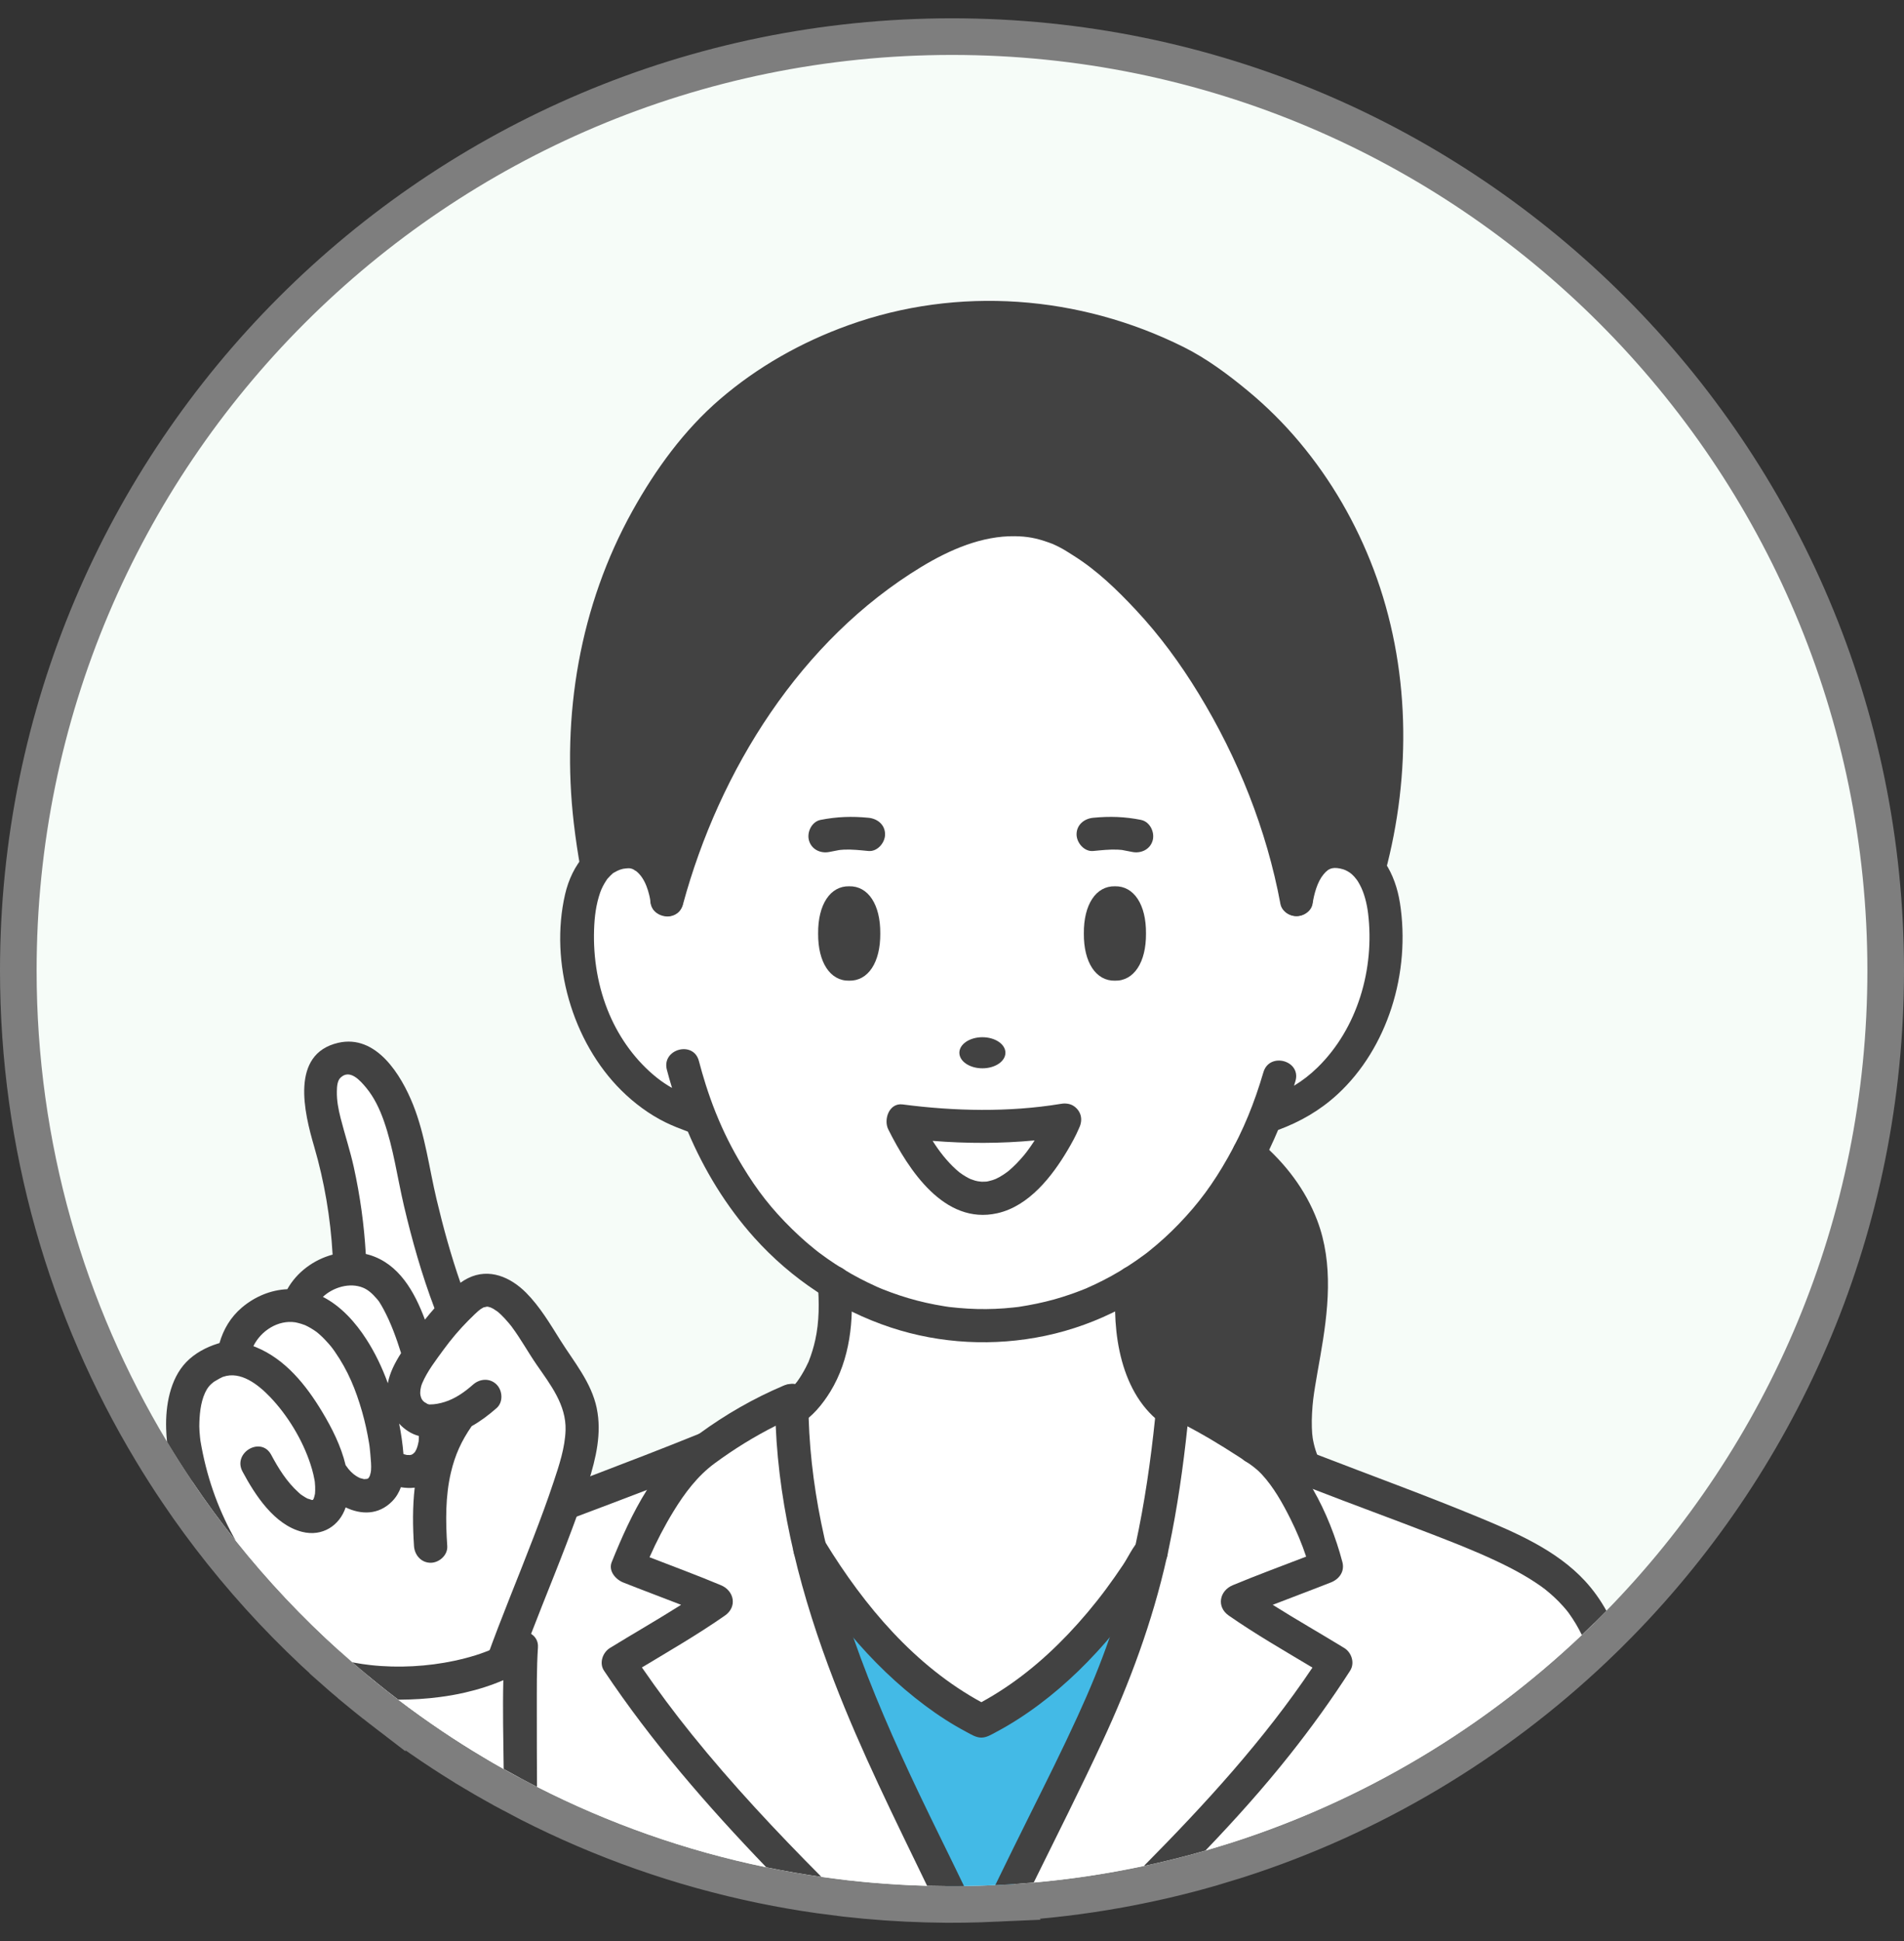 <svg width="52" height="53" viewBox="0 0 52 53" fill="none" xmlns="http://www.w3.org/2000/svg">
<rect x="0" y="0" width="52" height="53" fill="#333333" stroke="none"/>
<g clip-path="url(#clip0_135_677)">
<path d="M26 1C40.083 1 51.5 12.417 51.5 26.5C51.5 33.44 48.727 39.734 44.23 44.331L44.228 44.332C44.118 44.445 44.006 44.558 43.893 44.669C43.778 44.782 43.661 44.895 43.544 45.006C40.803 47.605 37.486 49.602 33.802 50.784L33.06 51.01C32.773 51.093 32.483 51.17 32.191 51.243C31.911 51.313 31.629 51.378 31.345 51.438C30.342 51.652 29.317 51.808 28.275 51.9C28.094 51.916 27.913 51.93 27.731 51.942C27.557 51.954 27.381 51.963 27.204 51.971L27.205 51.972C26.916 51.985 26.625 51.994 26.334 51.998H26.333C26.223 51.999 26.112 52 26 52C25.942 52 25.882 52 25.822 52C25.65 51.999 25.478 51.996 25.307 51.991C24.559 51.971 23.82 51.919 23.09 51.836L22.362 51.742C21.845 51.669 21.333 51.579 20.826 51.475C18.575 51.011 16.431 50.25 14.44 49.235L14.438 49.234C14.285 49.156 14.13 49.075 13.976 48.992V48.991C13.82 48.908 13.665 48.823 13.511 48.736C13.312 48.625 13.115 48.512 12.92 48.395V48.394C12.542 48.168 12.171 47.933 11.807 47.688V47.688C11.387 47.406 10.976 47.112 10.575 46.807V46.808C10.413 46.684 10.254 46.558 10.096 46.431H10.093L9.955 46.32C9.879 46.259 9.802 46.196 9.726 46.133V46.132C9.595 46.023 9.465 45.914 9.336 45.803L9.333 45.8C9.328 45.795 9.322 45.791 9.314 45.784C9.309 45.779 9.302 45.773 9.295 45.767L8.954 45.466V45.465C7.903 44.52 6.931 43.488 6.049 42.382C5.628 41.854 5.227 41.309 4.849 40.747C4.601 40.381 4.363 40.006 4.135 39.627C1.827 35.792 0.5 31.3 0.5 26.5C0.5 12.417 11.917 1 26 1Z" fill="#F6FCF8" stroke="#7E7E7E"/>
<path d="M32.022 38.523C31.873 40.024 31.681 41.271 31.438 42.375C30.322 44.191 28.768 46.011 26.803 46.991C24.807 45.995 23.238 44.136 22.121 42.294C21.828 41.051 21.643 39.775 21.627 38.485C21.82 38.362 23.012 37.493 22.787 35.035C25.305 36.58 28.416 36.593 30.934 35.024C30.699 37.538 31.874 38.422 32.022 38.523L32.022 38.523Z" fill="white"/>
<path d="M37.389 23.713C37.63 24.024 37.765 24.462 37.818 24.94C37.944 26.1 37.715 27.308 37.184 28.293C36.654 29.279 35.824 30.033 34.883 30.387L34.566 30.491C34.426 30.845 34.272 31.182 34.106 31.502C33.292 33.072 32.186 34.244 30.933 35.024C28.415 36.593 25.303 36.58 22.786 35.035C21.259 34.097 19.95 32.596 19.124 30.541L18.736 30.396C17.795 30.042 16.965 29.287 16.434 28.302C15.904 27.317 15.676 26.108 15.802 24.949C15.858 24.423 16.016 23.947 16.303 23.634C16.508 23.412 16.777 23.271 17.122 23.255C17.739 23.224 18.118 23.894 18.217 24.567C19.259 20.707 21.682 17.052 24.933 15.087C27.096 13.761 28.582 14.116 29.546 14.779C29.546 14.779 30.121 15.097 30.794 15.783C33.281 18.118 34.891 21.749 35.408 24.562C35.507 23.888 35.88 23.215 36.498 23.246C36.887 23.265 37.179 23.44 37.39 23.713L37.389 23.713Z" fill="white"/>
<path d="M35.641 40.073V40.074C35.218 39.909 34.805 39.745 34.415 39.587L34.275 39.526C33.364 38.918 32.564 38.482 32.095 38.246L32.051 38.221C32.041 38.323 32.032 38.424 32.022 38.524C31.874 38.423 30.699 37.539 30.934 35.025C32.187 34.244 33.292 33.073 34.106 31.503C37.581 34.463 34.501 37.932 35.641 40.073L35.641 40.073Z" fill="#424242"/>
<path d="M32.267 9.954C36.891 12.633 38.874 18.226 37.389 23.713C37.178 23.44 36.886 23.265 36.498 23.246C35.88 23.215 35.506 23.888 35.408 24.562C34.89 21.749 33.281 18.118 30.794 15.783C30.121 15.097 29.546 14.779 29.546 14.779C28.582 14.116 27.096 13.762 24.933 15.087C21.681 17.053 19.257 20.71 18.216 24.571C18.118 23.897 17.74 23.224 17.122 23.255C16.777 23.271 16.507 23.412 16.303 23.634L16.3 23.631C15.47 19.142 16.525 15.383 18.828 12.424C21.208 9.367 26.814 7.129 32.268 9.954H32.267Z" fill="#424242"/>
<path d="M31.437 42.375C31.336 42.836 31.225 43.271 31.105 43.69C30.362 46.291 29.261 48.238 27.698 51.443C27.526 51.455 27.354 51.465 27.182 51.472C26.898 51.486 26.614 51.494 26.328 51.498C26.218 51.499 26.109 51.5 26 51.5C25.942 51.5 25.884 51.5 25.826 51.5C24.794 49.373 23.387 46.655 22.492 43.678C22.355 43.222 22.23 42.761 22.12 42.294C22.18 42.394 22.242 42.493 22.305 42.592C22.332 42.636 22.36 42.68 22.389 42.723C22.395 42.734 22.402 42.745 22.41 42.756C22.431 42.789 22.452 42.822 22.474 42.854C22.491 42.88 22.508 42.906 22.525 42.931C22.545 42.961 22.565 42.991 22.585 43.021C22.689 43.175 22.795 43.328 22.905 43.479C22.905 43.479 22.906 43.479 22.906 43.48C22.938 43.523 22.97 43.567 23.002 43.611C23.002 43.611 23.002 43.612 23.003 43.612C23.027 43.645 23.052 43.678 23.077 43.711C23.131 43.783 23.186 43.855 23.241 43.925C23.262 43.952 23.283 43.979 23.304 44.005C23.339 44.05 23.376 44.095 23.412 44.14C23.438 44.172 23.465 44.205 23.492 44.238C23.502 44.25 23.512 44.262 23.522 44.275C23.55 44.309 23.579 44.342 23.608 44.376C23.618 44.389 23.629 44.401 23.64 44.414C23.669 44.448 23.698 44.482 23.727 44.516C23.766 44.56 23.805 44.604 23.844 44.648C23.887 44.697 23.931 44.745 23.976 44.794C23.983 44.802 23.99 44.81 23.998 44.817C24.035 44.857 24.072 44.897 24.109 44.936C24.131 44.96 24.154 44.984 24.177 45.008C24.254 45.087 24.332 45.166 24.412 45.244C24.443 45.275 24.474 45.306 24.506 45.336C24.608 45.434 24.711 45.53 24.817 45.624C24.885 45.685 24.953 45.744 25.023 45.803C25.024 45.804 25.025 45.805 25.026 45.806C25.064 45.837 25.101 45.869 25.138 45.899C25.145 45.905 25.152 45.911 25.159 45.916C25.196 45.947 25.233 45.976 25.27 46.005C25.309 46.037 25.348 46.068 25.388 46.098C25.405 46.111 25.422 46.124 25.439 46.137C25.473 46.163 25.508 46.19 25.544 46.215C25.588 46.248 25.632 46.281 25.677 46.312C25.721 46.344 25.766 46.375 25.811 46.406C25.811 46.406 25.811 46.407 25.812 46.407C25.854 46.435 25.895 46.463 25.936 46.49C26.04 46.559 26.145 46.625 26.252 46.689C26.288 46.711 26.325 46.733 26.361 46.754C26.415 46.785 26.47 46.816 26.524 46.846C26.564 46.868 26.604 46.889 26.644 46.91C26.696 46.938 26.749 46.965 26.802 46.992C26.851 46.967 26.899 46.942 26.947 46.917C26.991 46.895 27.033 46.871 27.076 46.848C27.088 46.841 27.101 46.834 27.113 46.827C27.148 46.808 27.182 46.789 27.216 46.77C27.273 46.736 27.331 46.703 27.387 46.668C27.43 46.643 27.472 46.616 27.513 46.59C27.515 46.589 27.517 46.587 27.52 46.586C27.564 46.558 27.607 46.53 27.651 46.501C27.694 46.473 27.736 46.445 27.779 46.416C27.836 46.377 27.892 46.337 27.948 46.297C27.984 46.272 28.02 46.246 28.055 46.219C28.098 46.188 28.14 46.156 28.183 46.124C28.188 46.12 28.193 46.116 28.199 46.112C28.236 46.083 28.273 46.054 28.31 46.026C28.358 45.987 28.407 45.948 28.454 45.909C28.487 45.882 28.52 45.855 28.552 45.828C28.605 45.783 28.659 45.738 28.711 45.692C28.739 45.668 28.766 45.643 28.793 45.619C28.808 45.606 28.823 45.593 28.838 45.579C29.019 45.416 29.195 45.246 29.365 45.072C29.39 45.047 29.414 45.022 29.438 44.997C29.484 44.949 29.529 44.901 29.575 44.852C29.58 44.847 29.586 44.841 29.59 44.835C29.636 44.787 29.68 44.739 29.723 44.69C29.76 44.65 29.796 44.609 29.832 44.568C29.854 44.544 29.875 44.519 29.896 44.495C29.93 44.456 29.962 44.418 29.995 44.379C30 44.373 30.005 44.367 30.009 44.362C30.043 44.322 30.077 44.282 30.11 44.241C30.126 44.222 30.142 44.204 30.156 44.185C30.177 44.16 30.197 44.135 30.217 44.11C30.241 44.081 30.265 44.051 30.289 44.021C30.358 43.934 30.425 43.848 30.491 43.761C30.525 43.717 30.557 43.673 30.59 43.629C30.622 43.587 30.653 43.544 30.684 43.501C30.685 43.5 30.686 43.498 30.687 43.497C30.689 43.494 30.691 43.492 30.693 43.489C30.725 43.445 30.756 43.402 30.787 43.358C30.862 43.252 30.936 43.146 31.008 43.039C31.043 42.988 31.078 42.937 31.111 42.885C31.14 42.842 31.169 42.798 31.197 42.755C31.215 42.727 31.233 42.7 31.25 42.672C31.278 42.629 31.305 42.587 31.332 42.544C31.367 42.488 31.402 42.431 31.437 42.375C31.437 42.375 31.437 42.375 31.437 42.375Z" fill="#43BAE6"/>
<path d="M40.343 41.899C39.502 41.546 37.75 40.893 36.05 40.233C35.913 40.18 35.776 40.127 35.64 40.074C35.563 40.044 35.486 40.013 35.409 39.983C35.292 39.937 35.177 39.892 35.063 39.847C35.029 39.833 34.996 39.82 34.963 39.807C34.93 39.793 34.896 39.78 34.863 39.767C34.812 39.746 34.762 39.727 34.712 39.706C34.612 39.666 34.513 39.626 34.415 39.587L34.275 39.526C34.146 39.44 34.02 39.358 33.896 39.278C33.809 39.223 33.723 39.169 33.639 39.117C33.612 39.1 33.584 39.083 33.556 39.066C33.495 39.028 33.434 38.991 33.374 38.955C33.327 38.927 33.281 38.899 33.235 38.872C33.186 38.843 33.137 38.815 33.09 38.787C32.867 38.658 32.663 38.544 32.483 38.448C32.477 38.444 32.471 38.441 32.465 38.438C32.326 38.364 32.203 38.3 32.096 38.246L32.051 38.221C32.042 38.322 32.032 38.423 32.022 38.523C32.016 38.587 32.01 38.65 32.003 38.712C31.994 38.802 31.985 38.891 31.975 38.978C31.969 39.033 31.963 39.086 31.958 39.139C31.952 39.189 31.946 39.238 31.94 39.287C31.917 39.491 31.892 39.69 31.867 39.884C31.861 39.933 31.854 39.981 31.848 40.029C31.841 40.077 31.835 40.124 31.828 40.172C31.814 40.275 31.799 40.377 31.784 40.477C31.778 40.518 31.772 40.558 31.766 40.597C31.759 40.641 31.753 40.685 31.746 40.728C31.737 40.788 31.727 40.848 31.717 40.908C31.709 40.961 31.7 41.014 31.691 41.067C31.685 41.105 31.678 41.143 31.671 41.181C31.665 41.219 31.658 41.257 31.652 41.294C31.638 41.37 31.625 41.445 31.611 41.518C31.591 41.629 31.57 41.739 31.549 41.847C31.543 41.877 31.537 41.906 31.531 41.936C31.501 42.085 31.47 42.231 31.438 42.375C31.337 42.836 31.226 43.271 31.106 43.69C30.363 46.291 29.262 48.238 27.699 51.443C27.877 51.431 28.055 51.417 28.233 51.402C29.254 51.312 30.258 51.159 31.241 50.95C31.52 50.891 31.796 50.827 32.071 50.758C32.357 50.687 32.641 50.611 32.923 50.529C36.825 49.408 40.335 47.361 43.202 44.642C43.316 44.534 43.43 44.424 43.543 44.313C42.958 43.188 42.02 42.602 40.344 41.899H40.343Z" fill="white"/>
<path d="M22.12 42.294C22.103 42.222 22.087 42.151 22.071 42.08C22.06 42.031 22.049 41.982 22.039 41.933C22.033 41.91 22.028 41.888 22.023 41.865C22.023 41.861 22.022 41.857 22.021 41.853C22.015 41.825 22.009 41.797 22.004 41.769C21.995 41.727 21.986 41.686 21.978 41.644C21.977 41.64 21.976 41.636 21.975 41.631C21.966 41.59 21.958 41.548 21.95 41.506C21.945 41.476 21.939 41.446 21.933 41.416C21.927 41.386 21.922 41.355 21.916 41.326C21.894 41.205 21.873 41.085 21.853 40.964C21.849 40.942 21.846 40.92 21.842 40.897C21.838 40.875 21.835 40.853 21.832 40.831C21.83 40.819 21.828 40.808 21.826 40.796C21.82 40.758 21.814 40.719 21.809 40.68C21.807 40.669 21.805 40.658 21.804 40.647C21.804 40.647 21.804 40.646 21.804 40.645C21.803 40.642 21.803 40.639 21.802 40.636C21.801 40.625 21.799 40.614 21.798 40.603C21.789 40.542 21.78 40.481 21.772 40.419C21.771 40.415 21.771 40.412 21.77 40.407C21.767 40.379 21.763 40.35 21.759 40.321C21.755 40.294 21.752 40.266 21.749 40.239C21.745 40.216 21.743 40.192 21.74 40.169C21.731 40.089 21.722 40.01 21.713 39.93C21.707 39.872 21.701 39.814 21.696 39.756C21.692 39.71 21.687 39.664 21.683 39.618C21.681 39.593 21.679 39.567 21.677 39.542C21.675 39.514 21.672 39.485 21.67 39.457C21.667 39.415 21.664 39.372 21.661 39.33C21.66 39.312 21.658 39.294 21.657 39.276C21.657 39.272 21.657 39.268 21.657 39.264C21.655 39.237 21.653 39.209 21.651 39.183C21.651 39.177 21.651 39.172 21.651 39.167C21.646 39.096 21.643 39.025 21.64 38.953C21.636 38.875 21.633 38.796 21.631 38.718C21.631 38.709 21.631 38.701 21.631 38.692C21.629 38.623 21.628 38.555 21.626 38.486C21.625 38.4 21.625 38.315 21.625 38.229C21.5 38.282 21.349 38.346 21.172 38.428C21.165 38.431 21.157 38.435 21.15 38.438C20.757 38.622 20.239 38.897 19.595 39.345C19.512 39.403 19.426 39.464 19.338 39.529L19.214 39.587C18.875 39.724 18.519 39.866 18.155 40.009C17.422 40.297 16.658 40.589 15.944 40.862C15.755 40.935 15.57 41.005 15.39 41.075C15.198 41.148 15.011 41.22 14.831 41.289C14.196 41.533 13.654 41.745 13.286 41.899C12.874 42.072 12.506 42.238 12.178 42.407C12.01 42.492 11.853 42.579 11.705 42.668C10.632 43.309 10.05 44.055 9.671 45.398C9.669 45.406 9.666 45.415 9.664 45.424C9.79 45.534 9.917 45.641 10.046 45.748C10.12 45.81 10.194 45.871 10.269 45.931H10.269C10.47 46.094 10.672 46.253 10.878 46.409C11.271 46.709 11.674 46.996 12.085 47.273C12.443 47.513 12.807 47.744 13.178 47.965C13.368 48.08 13.561 48.192 13.756 48.301C13.907 48.386 14.06 48.47 14.213 48.552C14.363 48.633 14.514 48.712 14.666 48.789C16.619 49.784 18.72 50.53 20.927 50.985C21.424 51.087 21.926 51.175 22.433 51.247C23.379 51.383 24.343 51.465 25.32 51.491C25.488 51.495 25.657 51.498 25.826 51.5C24.794 49.373 23.387 46.655 22.492 43.678C22.355 43.222 22.23 42.761 22.12 42.294Z" fill="white"/>
<path d="M22.433 51.247C21.926 51.175 21.424 51.087 20.927 50.985C19.317 49.31 17.794 47.558 16.496 45.617C16.357 45.41 16.46 45.119 16.659 44.997C17.305 44.6 17.962 44.224 18.602 43.819C18.076 43.614 17.547 43.418 17.023 43.21C16.817 43.129 16.608 42.896 16.707 42.652C16.97 41.999 17.276 41.307 17.669 40.682C17.818 40.446 17.978 40.22 18.154 40.009C18.371 39.75 18.609 39.514 18.875 39.311C18.947 39.256 19.02 39.202 19.093 39.15H19.093C19.811 38.625 20.574 38.185 21.395 37.837C21.501 37.793 21.613 37.774 21.717 37.791C21.803 37.805 21.884 37.843 21.949 37.911C21.974 37.937 21.996 37.966 22.016 38C22.032 38.028 22.045 38.059 22.054 38.092C22.11 38.285 22.046 38.539 21.853 38.621C21.779 38.652 21.704 38.684 21.631 38.718C21.532 38.763 21.434 38.808 21.336 38.856C21.286 38.88 21.235 38.905 21.185 38.93C20.602 39.223 20.049 39.565 19.519 39.955C19.048 40.302 18.7 40.767 18.396 41.263C18.149 41.666 17.931 42.088 17.739 42.52C18.391 42.772 19.046 43.014 19.69 43.284C20.053 43.436 20.141 43.874 19.798 44.113C19.065 44.624 18.295 45.07 17.531 45.529C17.962 46.154 18.415 46.764 18.893 47.356C19.994 48.721 21.195 50.002 22.433 51.247Z" fill="#424242"/>
<path d="M22.331 35.024C22.378 35.557 22.375 36.098 22.265 36.59C22.222 36.784 22.164 36.974 22.092 37.158C22.06 37.241 22.114 37.117 22.066 37.217C22.047 37.258 22.028 37.298 22.007 37.338C21.972 37.406 21.934 37.473 21.894 37.539C21.858 37.599 21.819 37.656 21.779 37.713C21.742 37.766 21.736 37.767 21.779 37.715C21.755 37.743 21.733 37.772 21.709 37.8C21.644 37.875 21.576 37.946 21.503 38.011C21.482 38.03 21.438 38.082 21.412 38.088C21.463 38.077 21.508 38.019 21.433 38.07C21.413 38.084 21.392 38.098 21.371 38.11C20.861 38.395 21.318 39.179 21.828 38.893C22.181 38.695 22.47 38.335 22.677 37.998C23.217 37.117 23.327 36.033 23.238 35.024C23.217 34.78 23.045 34.571 22.785 34.571C22.556 34.571 22.31 34.779 22.331 35.024L22.331 35.024Z" fill="#424242"/>
<path d="M32.251 38.132C32.143 38.058 32.343 38.219 32.236 38.12C32.182 38.07 32.128 38.021 32.078 37.968C32.042 37.93 32.01 37.891 31.976 37.852C31.956 37.828 31.908 37.755 31.981 37.859C31.964 37.835 31.947 37.813 31.93 37.789C31.855 37.682 31.787 37.568 31.726 37.452C31.691 37.384 31.659 37.315 31.629 37.245C31.668 37.336 31.616 37.209 31.613 37.202C31.598 37.162 31.584 37.121 31.57 37.08C31.509 36.899 31.462 36.712 31.426 36.524C31.339 36.058 31.343 35.525 31.387 35.025C31.408 34.78 31.163 34.571 30.933 34.571C30.67 34.571 30.501 34.78 30.48 35.025C30.362 36.36 30.589 38.087 31.793 38.916C31.995 39.055 32.296 38.953 32.413 38.753C32.545 38.528 32.453 38.272 32.25 38.132L32.251 38.132Z" fill="#424242"/>
<path d="M19.334 40.024C18.905 40.198 18.473 40.369 18.041 40.538C17.917 40.586 17.794 40.634 17.669 40.682C17.032 40.928 16.39 41.168 15.75 41.41C15.563 41.481 15.376 41.553 15.189 41.625C14.999 41.697 14.811 41.77 14.623 41.845C14.221 42.002 13.82 42.163 13.423 42.33C13.423 42.33 13.422 42.33 13.42 42.331C13.417 42.332 13.414 42.333 13.411 42.334C13.389 42.344 13.344 42.363 13.337 42.366C13.294 42.384 13.251 42.403 13.208 42.422C13.138 42.453 13.069 42.483 12.999 42.514C12.868 42.574 12.737 42.634 12.607 42.698C12.356 42.82 12.108 42.952 11.87 43.098C11.754 43.169 11.64 43.243 11.53 43.322C11.511 43.335 11.438 43.392 11.428 43.398C11.428 43.398 11.428 43.398 11.427 43.399C11.394 43.425 11.361 43.451 11.329 43.478C11.157 43.624 10.996 43.785 10.852 43.959C10.847 43.964 10.821 43.998 10.806 44.017C10.803 44.02 10.801 44.023 10.799 44.025C10.799 44.026 10.798 44.027 10.797 44.027C10.791 44.036 10.786 44.043 10.785 44.044C10.754 44.088 10.723 44.132 10.693 44.177C10.632 44.269 10.575 44.363 10.522 44.46C10.461 44.571 10.407 44.685 10.354 44.8C10.353 44.803 10.351 44.806 10.35 44.809C10.349 44.811 10.349 44.813 10.348 44.815C10.347 44.818 10.345 44.82 10.344 44.824C10.332 44.852 10.321 44.88 10.31 44.909C10.285 44.972 10.262 45.037 10.239 45.102C10.197 45.222 10.159 45.343 10.123 45.465C10.095 45.559 10.07 45.653 10.046 45.748C9.917 45.641 9.789 45.534 9.663 45.425C9.649 45.412 9.635 45.4 9.621 45.388C9.509 45.291 9.398 45.193 9.289 45.094C9.563 44.217 10.004 43.401 10.726 42.805C10.921 42.644 11.126 42.497 11.338 42.362C11.613 42.186 11.901 42.029 12.196 41.885C12.769 41.605 13.369 41.374 13.956 41.144C14.314 41.003 14.672 40.865 15.031 40.727C15.214 40.656 15.398 40.586 15.581 40.516C15.761 40.447 15.941 40.378 16.121 40.309C17.114 39.93 18.107 39.549 19.093 39.15H19.093C19.277 39.075 19.489 39.187 19.595 39.345C19.62 39.384 19.639 39.424 19.651 39.466C19.721 39.722 19.561 39.932 19.334 40.024Z" fill="#424242"/>
<path d="M43.292 43.172C43.521 43.421 43.712 43.693 43.872 43.981C43.763 44.093 43.653 44.203 43.542 44.313C43.429 44.424 43.315 44.534 43.201 44.642C43.201 44.642 43.201 44.642 43.201 44.641C43.151 44.54 43.098 44.441 43.041 44.344C42.98 44.241 42.913 44.142 42.844 44.044C42.837 44.035 42.818 44.01 42.808 43.997C42.809 43.998 42.81 43.999 42.811 44C42.809 43.998 42.808 43.997 42.807 43.996C42.806 43.994 42.805 43.993 42.804 43.992C42.805 43.993 42.805 43.993 42.806 43.994C42.805 43.993 42.804 43.992 42.804 43.991C42.798 43.984 42.793 43.978 42.787 43.971C42.749 43.926 42.712 43.881 42.672 43.838C42.527 43.677 42.367 43.531 42.198 43.396C42.19 43.391 42.091 43.316 42.071 43.302C42.023 43.269 41.975 43.236 41.926 43.204C41.82 43.133 41.711 43.067 41.6 43.003C41.35 42.858 41.091 42.728 40.83 42.606C40.25 42.335 39.717 42.128 39.091 41.885C38.016 41.469 36.93 41.074 35.854 40.656C35.733 40.609 35.612 40.562 35.492 40.514C35.471 40.506 35.45 40.497 35.429 40.489C35.327 40.448 35.225 40.407 35.123 40.366C34.763 40.221 34.405 40.073 34.049 39.919C34.048 39.919 34.047 39.918 34.047 39.917C34.011 39.902 33.98 39.88 33.953 39.855C33.809 39.718 33.789 39.458 33.884 39.297C33.888 39.29 33.892 39.284 33.896 39.278C34.033 39.066 34.286 39.04 34.505 39.134C34.515 39.139 34.549 39.153 34.579 39.165C34.596 39.173 34.612 39.179 34.62 39.183C34.621 39.183 34.621 39.184 34.622 39.184C34.623 39.184 34.623 39.185 34.624 39.185C34.624 39.185 34.625 39.185 34.625 39.185C34.625 39.185 34.625 39.186 34.626 39.186C34.715 39.222 34.805 39.258 34.894 39.294C34.913 39.301 34.931 39.309 34.949 39.316C35.112 39.381 35.275 39.445 35.437 39.509C35.462 39.519 35.488 39.529 35.513 39.539C35.665 39.599 35.818 39.659 35.971 39.718H35.972L35.972 39.718C37.437 40.285 38.914 40.821 40.366 41.421C41.407 41.852 42.513 42.327 43.292 43.172H43.292Z" fill="#424242"/>
<path d="M32.504 38.221C32.497 38.297 32.49 38.372 32.482 38.448C32.48 38.474 32.477 38.5 32.475 38.525V38.527C32.471 38.558 32.468 38.59 32.465 38.621C32.454 38.73 32.443 38.837 32.431 38.945C32.313 40.059 32.155 41.169 31.924 42.266C31.913 42.319 31.901 42.372 31.89 42.426C31.89 42.426 31.89 42.426 31.89 42.426C31.882 42.461 31.874 42.496 31.866 42.531C31.474 44.279 30.855 45.948 30.099 47.572C29.5 48.86 28.86 50.128 28.232 51.402C28.054 51.417 27.876 51.431 27.698 51.443C27.526 51.455 27.354 51.465 27.182 51.472C27.5 50.816 27.823 50.162 28.148 49.509C28.585 48.631 29.024 47.754 29.431 46.863C29.759 46.147 30.043 45.466 30.306 44.711C30.334 44.631 30.361 44.551 30.389 44.47C30.497 44.148 30.596 43.824 30.687 43.497C30.81 43.059 30.918 42.618 31.014 42.174C31.261 41.036 31.427 39.882 31.547 38.722C31.565 38.555 31.581 38.388 31.597 38.221C31.6 38.187 31.606 38.153 31.614 38.121C31.657 37.96 31.767 37.828 31.927 37.783C31.953 37.776 31.982 37.772 32.012 37.769C32.013 37.769 32.014 37.769 32.014 37.769C32.018 37.769 32.022 37.769 32.026 37.768C32.034 37.767 32.042 37.767 32.05 37.767C32.058 37.767 32.065 37.767 32.072 37.767C32.294 37.78 32.526 37.984 32.504 38.22V38.221Z" fill="#424242"/>
<path d="M36.873 45.618C36.364 46.409 35.814 47.172 35.229 47.909C34.506 48.822 33.727 49.688 32.922 50.529C32.64 50.611 32.356 50.687 32.07 50.758C31.796 50.827 31.519 50.891 31.24 50.95C32.912 49.261 34.516 47.513 35.844 45.533C35.074 45.072 34.297 44.626 33.559 44.113C33.218 43.877 33.302 43.436 33.667 43.284C34.33 43.008 35.002 42.761 35.672 42.503C35.556 42.153 35.413 41.814 35.249 41.484C35.031 41.046 34.78 40.599 34.454 40.249C34.332 40.119 34.194 40.016 34.048 39.919C34.017 39.897 33.984 39.876 33.952 39.855C33.913 39.83 33.875 39.804 33.836 39.779C33.573 39.608 33.306 39.442 33.036 39.282C32.837 39.164 32.635 39.054 32.431 38.945C32.389 38.922 32.346 38.898 32.304 38.876C32.203 38.822 32.102 38.768 32.002 38.713C31.942 38.68 31.881 38.646 31.822 38.612C31.616 38.496 31.568 38.299 31.617 38.124C31.661 37.972 31.778 37.837 31.929 37.787H31.93C31.956 37.779 31.984 37.772 32.012 37.769C32.013 37.769 32.014 37.769 32.014 37.769C32.018 37.769 32.022 37.769 32.026 37.768C32.034 37.767 32.042 37.767 32.05 37.767C32.058 37.767 32.065 37.767 32.072 37.767C32.139 37.77 32.209 37.789 32.279 37.829C32.702 38.067 33.135 38.284 33.552 38.533C33.886 38.732 34.249 38.931 34.578 39.165C34.718 39.265 34.852 39.372 34.975 39.488C35.029 39.538 35.081 39.591 35.13 39.645C35.227 39.753 35.32 39.866 35.409 39.983C35.534 40.147 35.651 40.32 35.761 40.499C35.793 40.551 35.823 40.603 35.853 40.655C36.215 41.284 36.485 41.979 36.662 42.652C36.73 42.91 36.575 43.119 36.345 43.209C35.818 43.417 35.287 43.614 34.759 43.819C35.402 44.224 36.062 44.6 36.711 44.997C36.913 45.12 37.008 45.408 36.873 45.617V45.618Z" fill="#424242"/>
<path d="M26.328 51.498C26.218 51.499 26.109 51.5 26 51.5C25.942 51.5 25.884 51.5 25.826 51.499C25.657 51.498 25.488 51.495 25.32 51.491C24.43 49.649 23.517 47.821 22.781 45.908C22.34 44.766 21.959 43.592 21.679 42.397C21.411 41.258 21.235 40.1 21.185 38.93C21.181 38.829 21.177 38.727 21.175 38.625C21.174 38.559 21.172 38.494 21.172 38.428C21.171 38.397 21.171 38.367 21.171 38.336C21.171 38.3 21.171 38.265 21.171 38.229C21.172 37.9 21.46 37.756 21.711 37.798C21.8 37.813 21.884 37.851 21.949 37.911C21.998 37.957 22.037 38.016 22.058 38.088C22.071 38.13 22.078 38.177 22.078 38.229C22.078 38.391 22.08 38.553 22.085 38.714C22.119 39.813 22.27 40.902 22.512 41.976C22.523 42.023 22.534 42.071 22.545 42.118C22.545 42.119 22.545 42.119 22.545 42.119C22.546 42.126 22.548 42.133 22.55 42.139C22.556 42.167 22.562 42.195 22.569 42.223C22.569 42.223 22.569 42.224 22.569 42.224C22.67 42.646 22.782 43.064 22.906 43.479C22.906 43.479 22.906 43.479 22.906 43.48C23.03 43.897 23.165 44.312 23.309 44.723C23.814 46.166 24.433 47.571 25.09 48.951C25.496 49.803 25.919 50.647 26.328 51.498H26.328Z" fill="#424242"/>
<path d="M31.758 42.696C32.171 42.282 31.53 41.641 31.116 42.054C30.936 42.234 30.813 42.517 30.671 42.729C30.522 42.952 30.367 43.172 30.208 43.387C29.886 43.821 29.537 44.235 29.165 44.626C28.468 45.357 27.688 45.995 26.802 46.478C24.984 45.488 23.604 43.849 22.535 42.102C22.362 41.718 21.666 41.781 21.666 42.293C21.666 42.514 21.855 42.731 21.969 42.909C22.101 43.113 22.236 43.315 22.375 43.514C22.642 43.894 22.925 44.265 23.223 44.621C23.829 45.346 24.508 46.003 25.264 46.569C25.622 46.837 25.999 47.081 26.395 47.291C26.52 47.358 26.656 47.445 26.802 47.445C26.948 47.445 27.084 47.357 27.21 47.29C27.409 47.185 27.602 47.071 27.791 46.95C28.587 46.441 29.307 45.812 29.946 45.118C30.311 44.722 30.649 44.304 30.971 43.872C31.118 43.675 31.261 43.473 31.399 43.27C31.474 43.16 31.547 43.049 31.619 42.937C31.642 42.9 31.666 42.864 31.689 42.826C31.705 42.802 31.855 42.599 31.758 42.696H31.758Z" fill="#424242"/>
<path d="M38.231 24.642C38.111 23.879 37.71 23.104 36.928 22.861C36.447 22.712 35.944 22.812 35.577 23.159C35.229 23.487 35.044 23.978 34.971 24.441C34.933 24.683 35.033 24.929 35.288 24.999C35.503 25.059 35.807 24.926 35.846 24.683C35.89 24.402 35.978 24.078 36.146 23.876C36.231 23.774 36.292 23.728 36.386 23.707C36.455 23.691 36.57 23.701 36.686 23.737C36.754 23.757 36.864 23.818 36.921 23.872C37.028 23.974 37.059 24.014 37.134 24.151C37.257 24.373 37.331 24.67 37.364 24.941C37.546 26.446 37.08 28.076 35.983 29.147C35.783 29.343 35.569 29.507 35.341 29.646C35.353 29.604 35.367 29.561 35.38 29.518C35.544 28.957 34.669 28.717 34.505 29.277C34.258 30.116 33.964 30.848 33.534 31.608C33.135 32.315 32.737 32.859 32.187 33.428C31.939 33.685 31.674 33.927 31.394 34.151C31.297 34.229 31.353 34.185 31.253 34.26C31.181 34.314 31.108 34.366 31.033 34.418C30.887 34.52 30.736 34.616 30.583 34.708C30.294 34.881 29.993 35.035 29.684 35.17C29.669 35.177 29.662 35.18 29.66 35.181C29.654 35.183 29.643 35.188 29.627 35.194C29.59 35.209 29.553 35.224 29.515 35.238C29.435 35.27 29.354 35.299 29.273 35.328C29.117 35.383 28.96 35.432 28.802 35.477C28.48 35.567 28.153 35.633 27.823 35.684C27.817 35.684 27.811 35.685 27.807 35.686C27.803 35.687 27.797 35.687 27.789 35.688C27.75 35.692 27.712 35.697 27.673 35.701C27.589 35.71 27.505 35.718 27.421 35.724C27.259 35.736 27.096 35.743 26.934 35.744C26.602 35.748 26.272 35.726 25.942 35.689C25.929 35.687 25.916 35.686 25.904 35.684C25.866 35.679 25.829 35.673 25.792 35.667C25.708 35.654 25.624 35.639 25.541 35.623C25.374 35.591 25.208 35.554 25.043 35.511C24.724 35.428 24.411 35.323 24.104 35.201C24.089 35.195 24.054 35.181 24.042 35.175C24.013 35.163 23.984 35.15 23.955 35.138C23.87 35.1 23.785 35.06 23.701 35.019C23.549 34.946 23.4 34.867 23.253 34.784C22.95 34.611 22.657 34.419 22.377 34.209C22.366 34.2 22.33 34.172 22.319 34.164C22.292 34.143 22.265 34.121 22.238 34.099C22.167 34.042 22.097 33.983 22.027 33.924C21.893 33.807 21.762 33.687 21.635 33.562C21.073 33.013 20.683 32.51 20.28 31.846C19.988 31.364 19.754 30.894 19.556 30.401C19.552 30.392 19.549 30.383 19.545 30.375C19.446 30.127 19.356 29.874 19.272 29.61C19.205 29.398 19.144 29.184 19.087 28.969C18.94 28.405 18.064 28.644 18.213 29.21C18.256 29.376 18.304 29.541 18.354 29.706C18.213 29.625 18.076 29.535 17.945 29.431C17.373 28.975 16.928 28.364 16.642 27.693C16.331 26.966 16.198 26.165 16.225 25.378C16.237 25.029 16.277 24.7 16.392 24.368C16.429 24.263 16.488 24.145 16.565 24.031C16.599 23.981 16.586 23.996 16.648 23.932C16.67 23.909 16.693 23.886 16.717 23.866C16.735 23.85 16.741 23.844 16.742 23.841C16.745 23.841 16.754 23.836 16.777 23.822C16.888 23.756 16.989 23.719 17.095 23.712C17.189 23.704 17.207 23.706 17.259 23.723C17.272 23.728 17.282 23.731 17.29 23.734C17.289 23.735 17.383 23.794 17.374 23.785C17.632 23.99 17.73 24.368 17.781 24.693C17.819 24.935 18.122 25.07 18.339 25.01C18.597 24.939 18.694 24.695 18.655 24.452C18.526 23.629 17.964 22.708 17.014 22.812C16.145 22.908 15.618 23.615 15.432 24.423C15.007 26.274 15.624 28.442 16.973 29.777C17.323 30.123 17.731 30.427 18.174 30.645C18.373 30.742 18.579 30.822 18.786 30.899C19.233 31.953 19.834 32.94 20.603 33.797C21.609 34.917 22.898 35.775 24.329 36.247C25.684 36.695 27.151 36.767 28.546 36.474C29.993 36.171 31.332 35.452 32.424 34.462C33.519 33.469 34.337 32.211 34.906 30.854C35.509 30.63 36.05 30.322 36.532 29.877C37.221 29.241 37.714 28.41 38.002 27.522C38.3 26.602 38.383 25.599 38.232 24.643L38.231 24.642ZM17.289 23.733C17.304 23.739 17.343 23.752 17.289 23.733V23.733Z" fill="#424242"/>
<path d="M36.032 39.844C36.017 39.814 35.958 39.686 35.97 39.715C35.983 39.749 35.938 39.622 35.931 39.6C35.892 39.479 35.864 39.354 35.845 39.228C35.86 39.325 35.839 39.168 35.837 39.145C35.833 39.089 35.829 39.034 35.828 38.978C35.824 38.849 35.826 38.72 35.833 38.592C35.85 38.282 35.874 38.121 35.917 37.851C35.961 37.579 36.011 37.308 36.058 37.037C36.273 35.807 36.429 34.517 35.973 33.319C35.653 32.479 35.105 31.768 34.426 31.183C34.24 31.023 33.967 31.001 33.784 31.183C33.621 31.347 33.598 31.664 33.784 31.825C34.325 32.29 34.813 32.857 35.078 33.509C35.312 34.086 35.377 34.618 35.364 35.229C35.351 35.832 35.269 36.306 35.166 36.894C35.066 37.456 34.956 38.021 34.925 38.592C34.892 39.183 34.973 39.773 35.248 40.303C35.518 40.821 36.301 40.362 36.032 39.845L36.032 39.844Z" fill="#424242"/>
<path d="M26.83 29.17C27.178 29.17 27.459 28.98 27.459 28.745C27.459 28.511 27.178 28.321 26.83 28.321C26.483 28.321 26.201 28.511 26.201 28.745C26.201 28.98 26.483 29.17 26.83 29.17Z" fill="#424242"/>
<path d="M22.651 23.262C22.736 23.246 22.82 23.229 22.905 23.213C22.957 23.204 23.002 23.202 22.924 23.209C22.965 23.205 23.005 23.201 23.047 23.199C23.27 23.189 23.496 23.215 23.718 23.236C23.962 23.259 24.172 23.011 24.172 22.782C24.172 22.518 23.963 22.352 23.718 22.329C23.262 22.285 22.859 22.299 22.41 22.387C22.17 22.435 22.032 22.721 22.093 22.945C22.162 23.196 22.41 23.31 22.651 23.262L22.651 23.262Z" fill="#424242"/>
<path d="M31.164 22.387C30.715 22.298 30.311 22.285 29.856 22.329C29.612 22.352 29.402 22.52 29.402 22.782C29.402 23.01 29.61 23.259 29.856 23.236C30.078 23.215 30.304 23.189 30.527 23.199C30.563 23.201 30.598 23.204 30.634 23.207C30.668 23.21 30.548 23.19 30.652 23.21C30.742 23.228 30.833 23.245 30.923 23.262C31.163 23.31 31.413 23.194 31.481 22.946C31.542 22.723 31.405 22.436 31.164 22.388L31.164 22.387Z" fill="#424242"/>
<path d="M24.041 25.488C24.048 26.276 23.711 26.788 23.192 26.777C22.674 26.788 22.337 26.276 22.344 25.488C22.337 24.7 22.674 24.189 23.192 24.2C23.711 24.189 24.048 24.7 24.041 25.488Z" fill="#424242"/>
<path d="M31.298 25.488C31.305 26.276 30.968 26.788 30.45 26.777C29.931 26.788 29.594 26.276 29.601 25.488C29.594 24.7 29.931 24.189 30.45 24.2C30.968 24.189 31.305 24.7 31.298 25.488Z" fill="#424242"/>
<path d="M37.827 23.834C38.554 21.124 38.513 18.187 37.516 15.55C37.037 14.285 36.361 13.112 35.492 12.075C35.066 11.566 34.594 11.097 34.083 10.674C33.54 10.224 32.953 9.788 32.321 9.473C29.483 8.06 26.165 7.802 23.171 8.88C21.891 9.34 20.694 10.013 19.662 10.901C18.68 11.745 17.904 12.817 17.276 13.944C15.832 16.538 15.33 19.539 15.671 22.476C15.721 22.903 15.784 23.329 15.862 23.752C15.906 23.993 16.199 24.129 16.42 24.068C16.674 23.998 16.781 23.752 16.737 23.51C16.234 20.757 16.426 17.86 17.606 15.296C18.126 14.164 18.803 13.052 19.666 12.146C20.498 11.274 21.497 10.6 22.594 10.089C25.181 8.886 28.183 8.812 30.847 9.811C33.309 10.736 35.244 12.729 36.346 15.093C37.428 17.411 37.67 20.091 37.184 22.594C37.119 22.93 37.041 23.262 36.952 23.593C36.801 24.157 37.676 24.398 37.827 23.834V23.834Z" fill="#424242"/>
<path d="M18.653 24.692C19.649 21.027 21.867 17.479 25.162 15.479C25.944 15.005 26.82 14.629 27.713 14.641C28.048 14.646 28.296 14.688 28.651 14.816C28.677 14.825 28.703 14.835 28.729 14.845C28.856 14.893 28.65 14.807 28.772 14.863C28.833 14.89 28.893 14.919 28.953 14.951C29.08 15.017 29.197 15.095 29.318 15.171C29.956 15.571 30.496 16.093 31.015 16.647C31.671 17.347 32.239 18.123 32.738 18.942C33.81 20.698 34.593 22.657 34.97 24.683C35.015 24.924 35.306 25.061 35.528 25C35.781 24.93 35.89 24.683 35.845 24.442C35.49 22.535 34.771 20.677 33.819 18.991C33.309 18.087 32.717 17.227 32.042 16.438C31.419 15.709 30.715 14.986 29.904 14.466C29.41 14.149 28.891 13.882 28.303 13.79C27.357 13.641 26.438 13.848 25.572 14.234C24.614 14.662 23.737 15.298 22.945 15.979C22.17 16.645 21.477 17.399 20.854 18.208C19.429 20.057 18.39 22.2 17.778 24.451C17.625 25.015 18.5 25.256 18.653 24.692H18.653Z" fill="#424242"/>
<path d="M29.077 30.58C29.077 30.58 27.018 35.376 24.652 30.61C24.652 30.61 27.032 30.924 29.077 30.58Z" fill="white"/>
<path d="M29.515 30.46C29.495 30.39 29.463 30.331 29.421 30.285C29.416 30.278 29.41 30.272 29.404 30.266C29.403 30.265 29.402 30.264 29.401 30.263C29.375 30.235 29.343 30.21 29.306 30.188C29.215 30.135 29.092 30.119 28.978 30.14C28.971 30.14 28.964 30.141 28.956 30.143C27.554 30.373 26.061 30.341 24.652 30.156C24.282 30.108 24.125 30.569 24.26 30.839C24.812 31.939 25.786 33.453 27.238 33.127C28.102 32.933 28.734 32.122 29.161 31.399C29.273 31.209 29.381 31.012 29.468 30.809C29.47 30.804 29.472 30.799 29.474 30.794C29.526 30.689 29.543 30.565 29.514 30.459L29.515 30.46ZM26.202 32.01C26.168 31.983 26.186 31.997 26.202 32.01V32.01ZM28.091 31.381C28.073 31.407 28.054 31.432 28.035 31.457C28.035 31.456 27.982 31.524 27.963 31.547C27.841 31.692 27.71 31.831 27.566 31.954C27.548 31.969 27.531 31.983 27.513 31.997C27.479 32.022 27.445 32.047 27.409 32.07C27.375 32.092 27.34 32.113 27.305 32.134C27.291 32.141 27.23 32.172 27.2 32.188C27.174 32.197 27.122 32.218 27.112 32.221C27.074 32.233 27.036 32.243 26.997 32.252C26.981 32.256 26.964 32.258 26.948 32.262C26.901 32.264 26.854 32.268 26.806 32.266C26.765 32.265 26.634 32.235 26.757 32.265C26.715 32.255 26.673 32.249 26.631 32.237C26.611 32.232 26.506 32.192 26.512 32.197C26.468 32.177 26.425 32.155 26.383 32.13C26.326 32.097 26.27 32.061 26.217 32.021C26.215 32.02 26.211 32.017 26.206 32.013C26.172 31.985 26.139 31.956 26.105 31.927C25.981 31.814 25.866 31.689 25.76 31.558C25.656 31.429 25.56 31.292 25.471 31.151C26.394 31.226 27.333 31.226 28.256 31.139C28.248 31.15 28.241 31.162 28.234 31.174C28.188 31.244 28.141 31.313 28.091 31.381H28.091Z" fill="#424242"/>
<path d="M14.239 44.98C14.236 45.016 14.234 45.057 14.232 45.101C14.228 45.179 14.225 45.269 14.222 45.37C14.222 45.37 14.221 45.37 14.222 45.371C14.22 45.45 14.217 45.537 14.216 45.629C14.204 46.324 14.207 47.367 14.213 48.552C14.06 48.47 13.907 48.386 13.756 48.301C13.561 48.192 13.368 48.08 13.178 47.965C12.807 47.744 12.443 47.513 12.085 47.273C11.674 46.996 11.271 46.709 10.878 46.409C10.672 46.253 10.47 46.094 10.269 45.931C10.321 45.935 10.372 45.939 10.423 45.942H10.425C10.553 45.95 10.681 45.954 10.809 45.955C10.864 45.956 10.918 45.956 10.973 45.955C11.03 45.954 11.088 45.953 11.145 45.951C11.174 45.95 11.203 45.949 11.231 45.948C11.28 45.946 11.329 45.944 11.377 45.94C11.392 45.94 11.405 45.939 11.419 45.938C11.47 45.934 11.52 45.931 11.57 45.926C11.597 45.924 11.625 45.921 11.652 45.919C11.739 45.911 11.823 45.901 11.907 45.89C11.929 45.888 11.951 45.885 11.974 45.882C11.994 45.879 12.014 45.876 12.034 45.873C12.061 45.869 12.088 45.865 12.115 45.861C12.175 45.852 12.234 45.842 12.292 45.831C12.318 45.827 12.343 45.822 12.368 45.817C12.386 45.814 12.403 45.811 12.42 45.807C12.446 45.803 12.472 45.797 12.497 45.792C12.57 45.777 12.642 45.761 12.712 45.744C12.735 45.738 12.758 45.732 12.781 45.726C12.836 45.713 12.889 45.699 12.941 45.684C12.962 45.678 12.982 45.672 13.003 45.666C13.005 45.666 13.007 45.665 13.009 45.664C13.03 45.658 13.051 45.652 13.072 45.645C13.158 45.619 13.241 45.591 13.319 45.562C13.338 45.556 13.356 45.549 13.373 45.543C13.376 45.542 13.378 45.541 13.381 45.54C13.399 45.533 13.416 45.526 13.433 45.52C13.451 45.513 13.47 45.505 13.487 45.498C13.512 45.488 13.536 45.478 13.56 45.467C13.576 45.46 13.592 45.453 13.607 45.446C13.652 45.426 13.695 45.405 13.736 45.384C13.745 45.38 13.754 45.374 13.764 45.37C13.939 45.277 14.076 45.18 14.164 45.083C14.195 45.048 14.22 45.014 14.239 44.98H14.239Z" fill="white"/>
<path d="M15.893 38.779C15.829 38.14 15.443 37.586 15.069 37.064C14.657 36.488 13.764 34.586 12.784 35.443C12.769 35.456 12.755 35.468 12.74 35.482C12.617 35.591 12.5 35.704 12.388 35.821C12.379 35.831 12.37 35.841 12.36 35.851C12.37 35.841 12.379 35.831 12.388 35.821C11.881 34.551 11.485 32.988 11.244 31.752C11.059 30.804 10.776 29.637 9.936 29.016C9.731 28.864 9.423 28.857 9.18 28.971C8.929 29.087 8.798 29.322 8.764 29.569C8.683 30.16 8.894 30.753 9.06 31.334C9.347 32.338 9.528 33.601 9.554 34.647C8.924 34.659 8.301 35.084 8.139 35.662C8.066 35.651 7.991 35.645 7.915 35.644C7.294 35.656 6.699 36.069 6.47 36.647C6.47 36.647 6.389 36.844 6.363 37.088C6.367 37.088 6.371 37.088 6.375 37.089C6.385 37.09 6.396 37.092 6.407 37.094C6.396 37.092 6.386 37.09 6.375 37.089C6.371 37.088 6.367 37.088 6.363 37.088C6.291 37.08 6.212 37.08 6.128 37.107C6.128 37.107 6.038 37.128 5.912 37.181C5.707 37.266 5.407 37.436 5.243 37.736C5.03 38.124 5.02 38.51 4.99 38.943C4.99 38.943 4.987 39.542 5.262 40.467C5.633 41.017 6.026 41.552 6.439 42.07C7.304 43.156 8.258 44.167 9.289 45.094C9.398 45.193 9.509 45.291 9.621 45.388C9.635 45.4 9.649 45.412 9.663 45.424C9.789 45.534 9.917 45.641 10.046 45.748C10.119 45.81 10.194 45.871 10.269 45.931H10.269C10.32 45.936 10.372 45.939 10.423 45.942H10.424C10.456 45.944 10.488 45.946 10.521 45.947C10.556 45.949 10.592 45.951 10.628 45.952C10.656 45.952 10.685 45.953 10.713 45.953C10.745 45.954 10.777 45.955 10.808 45.955C10.863 45.956 10.918 45.956 10.972 45.955C11.03 45.954 11.088 45.953 11.145 45.952C11.174 45.95 11.202 45.949 11.231 45.948C11.28 45.946 11.328 45.944 11.377 45.94C11.391 45.94 11.405 45.939 11.419 45.938C11.469 45.934 11.52 45.931 11.569 45.926C11.597 45.924 11.624 45.921 11.652 45.919C11.738 45.911 11.823 45.901 11.907 45.89C11.929 45.888 11.951 45.885 11.973 45.882C11.994 45.879 12.014 45.876 12.034 45.873C12.061 45.869 12.088 45.865 12.115 45.861C12.175 45.852 12.234 45.842 12.292 45.831C12.317 45.827 12.343 45.822 12.368 45.817C12.385 45.814 12.403 45.811 12.42 45.807C12.445 45.803 12.471 45.797 12.497 45.792C12.57 45.777 12.642 45.761 12.712 45.744C12.735 45.738 12.758 45.732 12.781 45.726C12.835 45.713 12.888 45.699 12.94 45.684C12.961 45.678 12.982 45.672 13.003 45.666C13.005 45.666 13.006 45.665 13.008 45.664C13.03 45.658 13.051 45.652 13.072 45.645C13.158 45.619 13.241 45.591 13.319 45.563C13.337 45.556 13.355 45.549 13.373 45.543C13.376 45.542 13.378 45.541 13.38 45.54C13.398 45.533 13.415 45.526 13.432 45.52C13.451 45.513 13.469 45.505 13.487 45.498C13.511 45.488 13.536 45.478 13.56 45.467C13.576 45.46 13.591 45.453 13.607 45.446C13.652 45.426 13.695 45.405 13.736 45.384C13.817 45.157 13.921 44.883 14.039 44.578C14.373 43.715 14.822 42.608 15.189 41.625C15.259 41.436 15.326 41.252 15.389 41.075C15.46 40.878 15.524 40.691 15.581 40.516C15.675 40.227 15.75 39.972 15.796 39.767C15.87 39.443 15.926 39.11 15.893 38.779Z" fill="white"/>
<path d="M14.661 46.704C14.66 47.399 14.663 48.095 14.666 48.789C14.514 48.712 14.363 48.633 14.213 48.552C14.06 48.47 13.907 48.386 13.756 48.301C13.746 47.495 13.727 46.684 13.746 45.877C13.408 46.022 13.055 46.134 12.694 46.216C12.467 46.268 12.236 46.309 12.004 46.338C11.643 46.386 11.278 46.407 10.918 46.409H10.878C10.672 46.253 10.469 46.094 10.269 45.931H10.269C10.194 45.871 10.119 45.81 10.046 45.748C9.917 45.641 9.789 45.534 9.663 45.424C9.649 45.412 9.635 45.4 9.621 45.388C9.629 45.39 9.638 45.391 9.647 45.393C9.655 45.395 9.663 45.396 9.671 45.398C9.819 45.426 9.97 45.448 10.123 45.465C10.885 45.55 11.689 45.5 12.401 45.349C12.603 45.306 12.803 45.255 13 45.193C13.085 45.166 13.17 45.137 13.253 45.105C13.267 45.1 13.311 45.083 13.335 45.073C13.337 45.073 13.339 45.072 13.341 45.071C13.349 45.067 13.361 45.062 13.373 45.056C13.387 45.05 13.401 45.044 13.405 45.042C13.534 44.982 13.65 44.91 13.769 44.835C13.77 44.834 13.772 44.831 13.774 44.829C13.789 44.812 13.808 44.796 13.825 44.781C13.829 44.777 13.832 44.774 13.836 44.771C13.838 44.766 13.842 44.759 13.847 44.751C13.893 44.669 13.961 44.612 14.039 44.578C14.187 44.511 14.371 44.528 14.505 44.613C14.623 44.687 14.703 44.813 14.692 44.98C14.654 45.553 14.662 46.13 14.661 46.704Z" fill="#424242"/>
<path d="M8.55 40.946C8.551 40.942 8.557 40.933 8.569 40.913C8.562 40.928 8.553 40.942 8.55 40.946Z" fill="#424242"/>
<path d="M10.051 40.368C10.051 40.368 10.053 40.367 10.053 40.366C10.037 40.365 10.003 40.368 10.051 40.368Z" fill="#424242"/>
<path d="M16.299 38.456C16.15 37.74 15.677 37.191 15.3 36.589C15.019 36.141 14.743 35.675 14.368 35.297C13.942 34.871 13.358 34.614 12.78 34.901C12.709 34.936 12.641 34.978 12.575 35.025C12.316 34.279 12.105 33.515 11.923 32.747C11.719 31.889 11.612 30.992 11.284 30.169C10.958 29.35 10.277 28.234 9.236 28.474C7.918 28.78 8.31 30.385 8.579 31.303C8.86 32.264 9.027 33.258 9.084 34.257C8.569 34.395 8.106 34.736 7.847 35.201C7.393 35.222 6.962 35.401 6.605 35.703C6.294 35.968 6.101 36.301 5.994 36.673C5.994 36.673 5.994 36.673 5.993 36.673C5.978 36.677 5.962 36.682 5.946 36.687C5.63 36.785 5.316 36.953 5.085 37.194C4.64 37.658 4.518 38.391 4.538 39.013C4.541 39.132 4.55 39.25 4.562 39.369C4.786 39.741 5.019 40.107 5.262 40.466C5.633 41.017 6.026 41.552 6.439 42.07C6.418 42.032 6.397 41.995 6.376 41.957C5.928 41.137 5.633 40.287 5.472 39.329C5.472 39.327 5.472 39.325 5.472 39.323C5.468 39.294 5.465 39.265 5.462 39.236C5.457 39.186 5.452 39.136 5.449 39.086C5.446 39.04 5.443 38.993 5.443 38.946C5.446 38.647 5.473 38.305 5.6 38.03C5.66 37.901 5.728 37.814 5.843 37.729C5.844 37.729 5.956 37.661 5.994 37.641C6.019 37.628 6.045 37.616 6.071 37.603C6.076 37.6 6.081 37.598 6.085 37.596C6.085 37.596 6.085 37.596 6.085 37.596C6.086 37.596 6.086 37.596 6.086 37.596C6.09 37.595 6.094 37.593 6.098 37.592C6.572 37.43 7.046 37.8 7.376 38.144C7.857 38.647 8.26 39.313 8.477 39.973C8.509 40.07 8.537 40.167 8.56 40.266C8.57 40.311 8.579 40.356 8.588 40.402C8.591 40.419 8.594 40.436 8.597 40.453V40.455C8.598 40.458 8.598 40.466 8.599 40.477C8.606 40.55 8.61 40.623 8.608 40.697C8.607 40.728 8.605 40.758 8.603 40.788C8.607 40.746 8.61 40.756 8.603 40.788V40.789C8.603 40.789 8.603 40.79 8.602 40.791C8.601 40.795 8.6 40.8 8.599 40.805C8.592 40.833 8.585 40.861 8.578 40.889C8.576 40.896 8.572 40.905 8.568 40.913C8.57 40.911 8.571 40.908 8.573 40.906C8.565 40.92 8.56 40.937 8.549 40.949C8.548 40.951 8.546 40.953 8.545 40.955C8.545 40.955 8.545 40.956 8.544 40.956C8.544 40.956 8.544 40.955 8.545 40.955C8.529 40.954 8.519 40.955 8.515 40.956H8.514C8.478 40.942 8.391 40.912 8.414 40.926C8.365 40.902 8.319 40.875 8.275 40.845C8.189 40.788 8.232 40.82 8.154 40.751C7.834 40.464 7.607 40.098 7.406 39.722C7.13 39.207 6.347 39.665 6.623 40.18C6.967 40.822 7.492 41.637 8.253 41.827C8.805 41.965 9.273 41.657 9.44 41.159C9.857 41.359 10.334 41.373 10.709 40.994C10.821 40.88 10.898 40.748 10.948 40.608C11.074 40.629 11.202 40.635 11.326 40.62C11.265 41.15 11.272 41.688 11.307 42.217C11.324 42.462 11.504 42.671 11.761 42.671C11.994 42.671 12.231 42.463 12.215 42.217C12.169 41.54 12.162 40.853 12.315 40.207C12.429 39.723 12.601 39.346 12.882 38.941C13.126 38.804 13.352 38.633 13.563 38.447C13.747 38.285 13.728 37.971 13.563 37.805C13.38 37.622 13.106 37.642 12.921 37.805C12.693 38.006 12.437 38.189 12.144 38.28C12.011 38.321 11.877 38.349 11.738 38.348C11.73 38.348 11.725 38.348 11.721 38.348C11.702 38.343 11.682 38.338 11.664 38.331C11.685 38.336 11.583 38.278 11.596 38.289C11.531 38.237 11.503 38.191 11.484 38.102C11.466 38.018 11.482 37.885 11.53 37.771C11.669 37.442 11.905 37.139 12.114 36.852C12.319 36.571 12.544 36.305 12.789 36.058C12.893 35.954 13.052 35.796 13.124 35.747C13.148 35.731 13.174 35.716 13.199 35.702C13.201 35.701 13.206 35.699 13.213 35.696C13.223 35.696 13.265 35.686 13.29 35.679C13.3 35.679 13.309 35.68 13.318 35.678C13.319 35.678 13.319 35.678 13.319 35.678C13.345 35.684 13.37 35.691 13.394 35.698C13.397 35.701 13.453 35.724 13.473 35.736C13.491 35.746 13.591 35.817 13.579 35.805C13.653 35.865 13.722 35.933 13.787 36.003C13.829 36.048 13.869 36.094 13.908 36.141C13.923 36.159 13.938 36.178 13.952 36.196C13.962 36.208 13.963 36.208 13.962 36.207C13.964 36.21 13.969 36.217 13.982 36.235C14.229 36.567 14.426 36.931 14.661 37.27C15.033 37.808 15.466 38.36 15.446 39.047C15.432 39.527 15.271 40.009 15.12 40.462C14.951 40.972 14.763 41.476 14.57 41.978C14.151 43.075 13.693 44.158 13.297 45.264C13.215 45.495 13.39 45.761 13.614 45.822C13.865 45.891 14.089 45.737 14.172 45.505C14.573 44.381 15.04 43.281 15.466 42.166C15.68 41.605 15.891 41.042 16.071 40.469C16.274 39.822 16.439 39.132 16.298 38.456L16.299 38.456ZM8.524 40.96C8.522 40.959 8.519 40.958 8.516 40.957C8.517 40.957 8.519 40.957 8.522 40.958C8.526 40.958 8.53 40.958 8.534 40.958C8.53 40.959 8.527 40.96 8.524 40.96ZM8.542 40.958H8.542C8.542 40.958 8.539 40.958 8.537 40.958C8.539 40.958 8.542 40.958 8.544 40.957C8.544 40.957 8.543 40.957 8.542 40.958ZM8.556 40.957L8.557 40.956L8.558 40.956C8.563 40.956 8.57 40.956 8.577 40.956C8.57 40.956 8.563 40.956 8.556 40.957ZM9.302 29.424C9.557 29.18 9.841 29.509 9.997 29.696C10.217 29.959 10.37 30.284 10.483 30.605C10.746 31.353 10.851 32.15 11.031 32.919C11.254 33.868 11.52 34.809 11.866 35.721C11.777 35.822 11.69 35.926 11.605 36.032C11.319 35.264 10.894 34.511 10.096 34.267C10.061 34.256 10.025 34.247 9.99 34.239C9.945 33.443 9.834 32.648 9.663 31.871C9.563 31.417 9.416 30.977 9.302 30.527C9.241 30.287 9.195 30.049 9.2 29.8C9.202 29.67 9.211 29.511 9.301 29.424H9.302ZM10.593 37.77C10.44 37.349 10.247 36.943 10.008 36.572C9.712 36.111 9.314 35.663 8.818 35.411C9.102 35.145 9.557 35.013 9.914 35.16C10.054 35.218 10.165 35.318 10.282 35.453C10.301 35.475 10.32 35.496 10.339 35.517C10.262 35.431 10.338 35.517 10.351 35.537C10.396 35.607 10.437 35.678 10.476 35.75C10.679 36.129 10.825 36.536 10.954 36.946C10.791 37.202 10.647 37.474 10.592 37.77H10.593ZM9.939 40.387C9.881 40.375 9.914 40.386 9.939 40.387V40.387ZM10.131 40.157C10.13 40.169 10.127 40.191 10.127 40.195C10.12 40.23 10.11 40.265 10.099 40.299C10.092 40.312 10.082 40.334 10.075 40.342C10.074 40.344 10.073 40.345 10.073 40.346C10.067 40.352 10.061 40.359 10.055 40.365C10.054 40.365 10.054 40.366 10.053 40.366C10.058 40.366 10.061 40.367 10.061 40.369C10.058 40.369 10.055 40.369 10.051 40.369C10.051 40.369 10.049 40.372 10.05 40.373C10.036 40.377 10.021 40.381 10.006 40.384C10.018 40.38 9.985 40.384 9.948 40.387C9.946 40.387 9.944 40.387 9.942 40.387C9.909 40.38 9.877 40.372 9.845 40.362C9.838 40.36 9.833 40.358 9.829 40.357C9.794 40.341 9.761 40.322 9.728 40.302C9.632 40.243 9.529 40.139 9.455 40.027C9.45 40.019 9.444 40.012 9.438 40.004C9.438 40.004 9.438 40.003 9.438 40.002C9.315 39.484 9.06 38.983 8.798 38.548C8.361 37.821 7.792 37.109 6.986 36.782C6.964 36.773 6.942 36.764 6.92 36.756C7.126 36.335 7.597 36.033 8.067 36.106C8.101 36.112 8.178 36.132 8.225 36.146C8.247 36.153 8.334 36.186 8.334 36.184C8.385 36.208 8.435 36.234 8.483 36.262C8.514 36.28 8.544 36.299 8.574 36.319C8.584 36.325 8.638 36.364 8.644 36.367C8.737 36.44 8.824 36.524 8.904 36.611C9.019 36.734 9.064 36.791 9.145 36.907C9.507 37.428 9.718 37.949 9.89 38.549C9.971 38.833 10.033 39.121 10.081 39.412C10.083 39.423 10.088 39.459 10.09 39.473C10.093 39.491 10.095 39.509 10.097 39.527C10.104 39.589 10.11 39.649 10.115 39.71C10.126 39.857 10.145 40.01 10.133 40.157H10.131ZM11.25 39.719C11.265 39.715 11.271 39.711 11.25 39.719V39.719ZM11.277 39.699C11.265 39.706 11.249 39.716 11.239 39.721C11.232 39.723 11.223 39.725 11.214 39.725C11.196 39.727 11.2 39.729 11.209 39.73C11.206 39.73 11.202 39.73 11.197 39.73C11.191 39.73 11.104 39.725 11.117 39.729C11.088 39.723 11.059 39.715 11.03 39.707C11.026 39.706 11.023 39.705 11.019 39.703C10.996 39.424 10.956 39.146 10.901 38.871C10.971 38.949 11.052 39.018 11.142 39.076C11.236 39.138 11.336 39.181 11.44 39.209C11.44 39.246 11.439 39.283 11.436 39.32C11.431 39.387 11.436 39.341 11.429 39.377C11.422 39.416 11.412 39.455 11.401 39.494C11.401 39.492 11.383 39.543 11.376 39.565C11.366 39.584 11.347 39.621 11.344 39.626C11.339 39.635 11.336 39.641 11.333 39.646C11.329 39.65 11.325 39.655 11.319 39.661C11.315 39.666 11.292 39.686 11.277 39.699L11.277 39.699Z" fill="#424242"/>
</g>
<defs>
<clipPath id="clip0_135_677">
<rect width="52" height="53" fill="white"/>
</clipPath>
</defs>
</svg>
